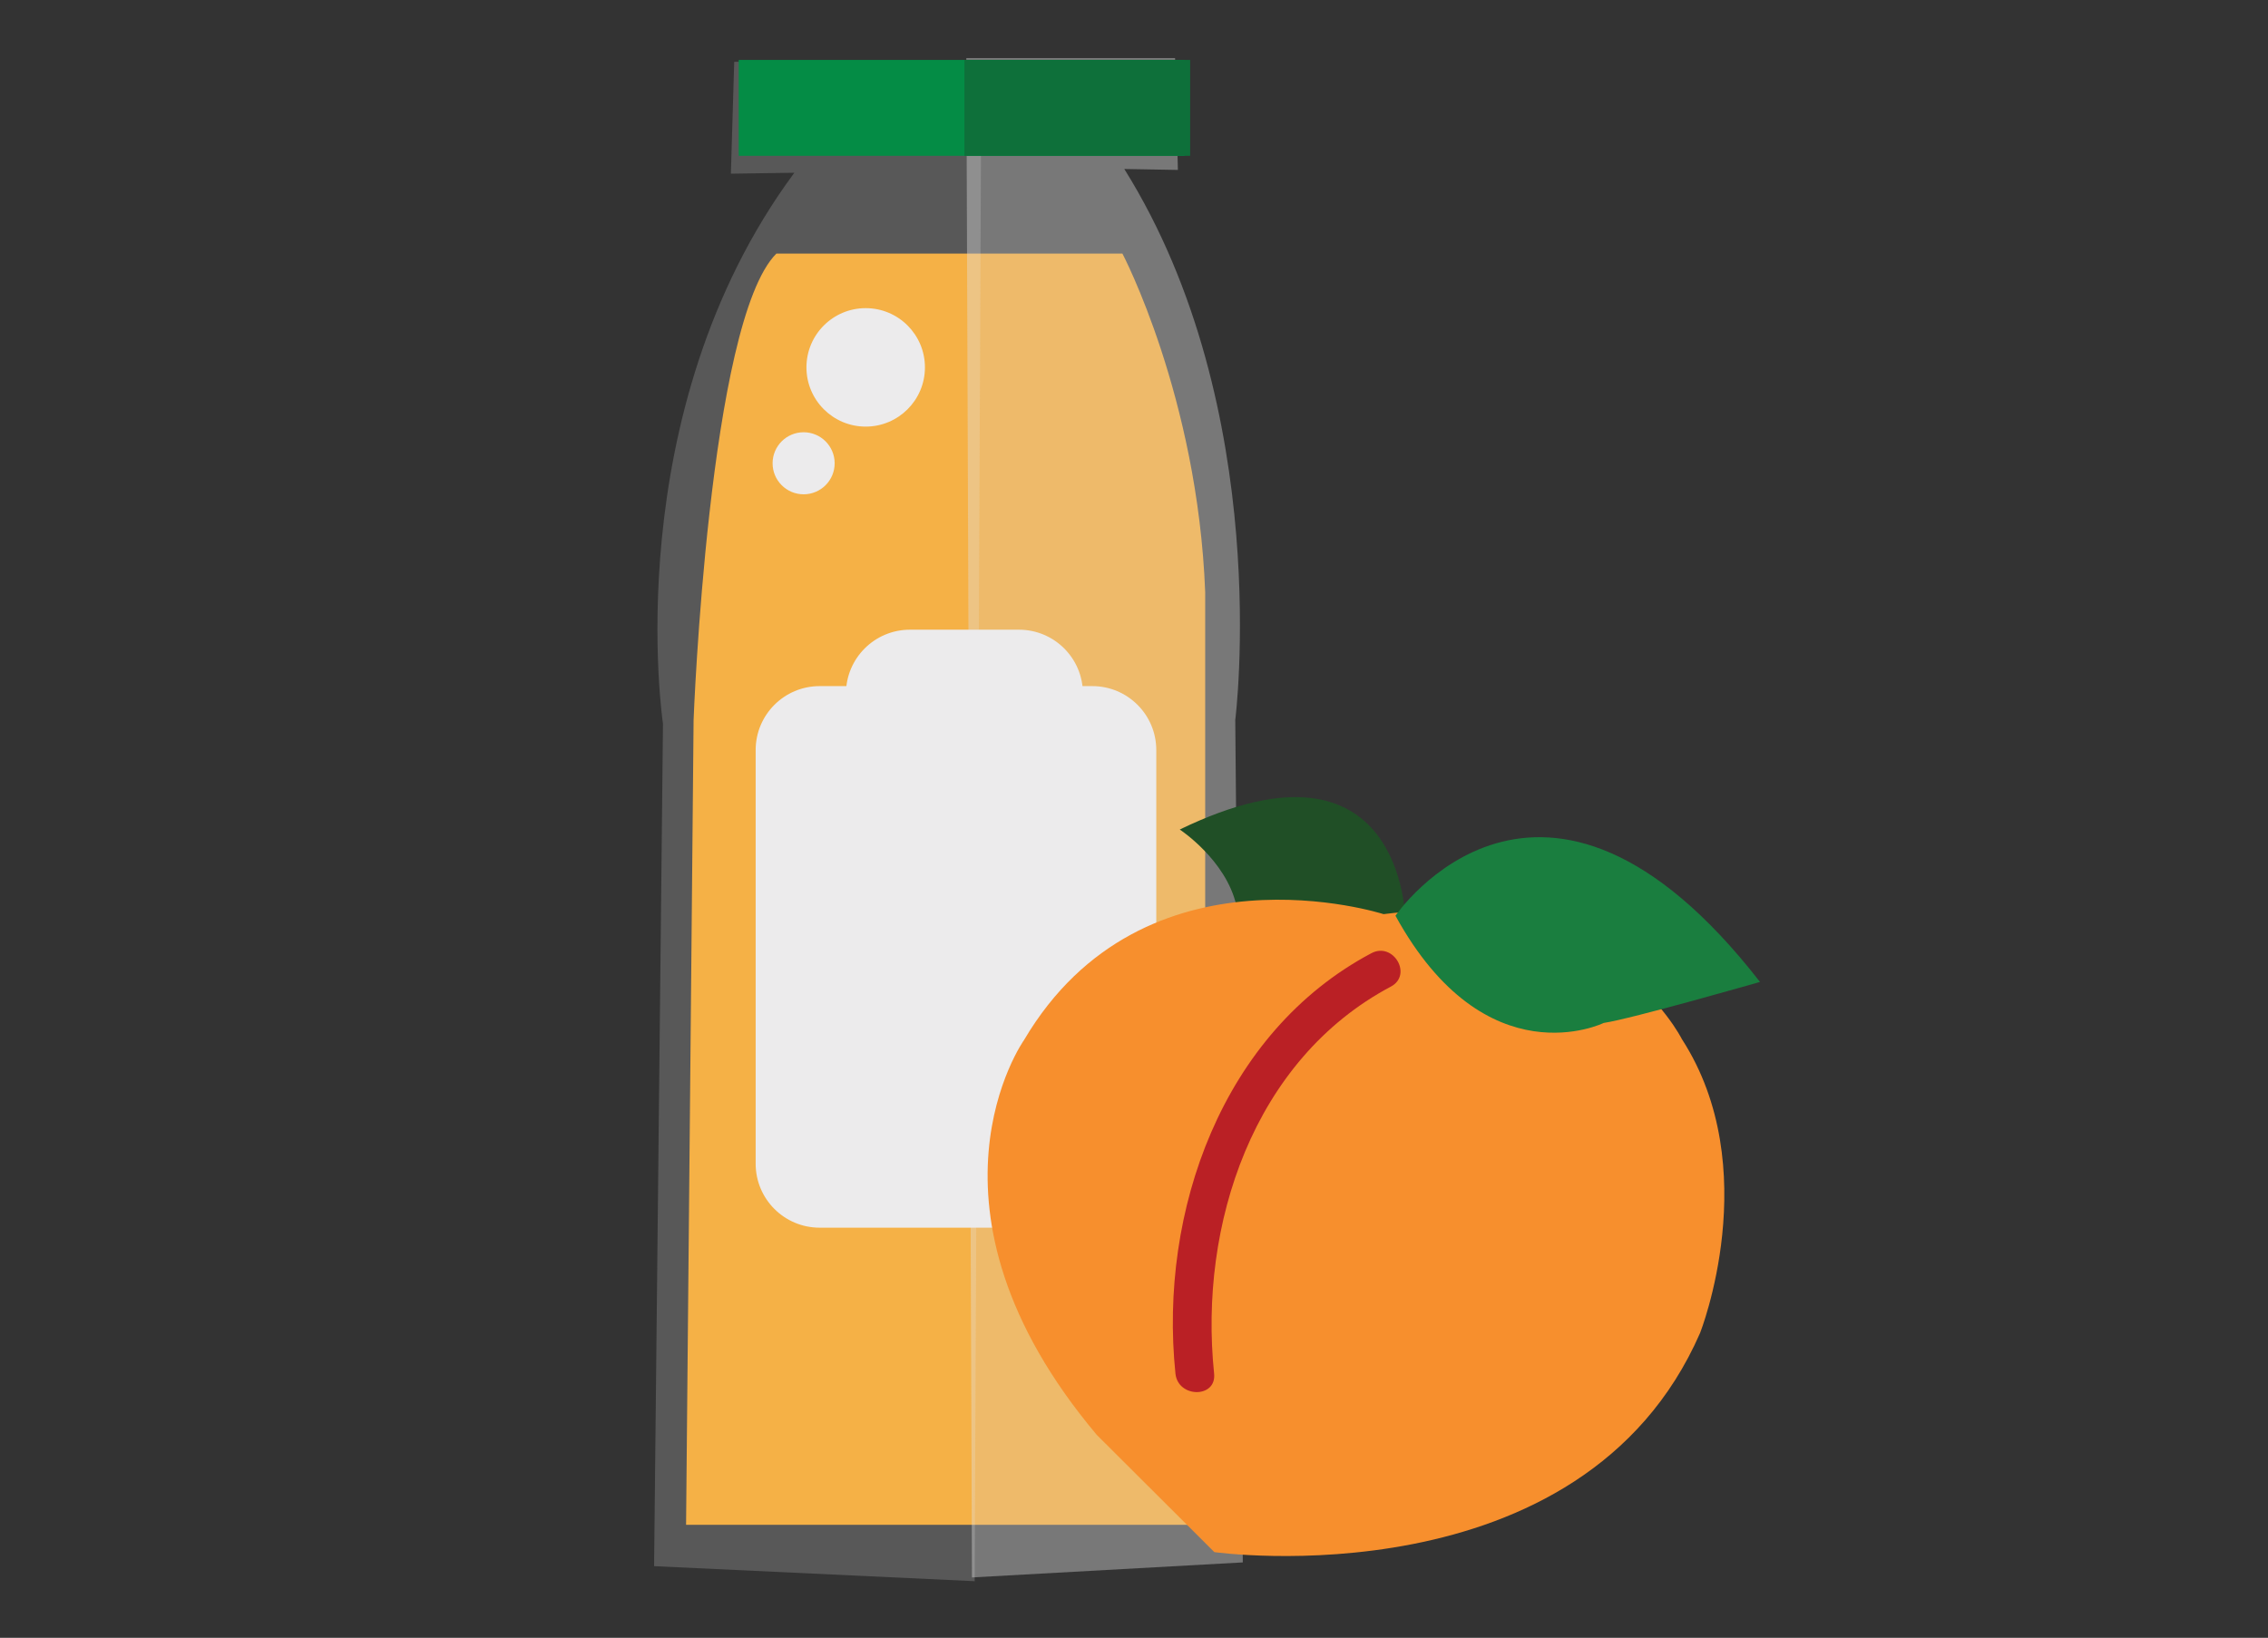 <?xml version="1.0" encoding="utf-8"?>
<!-- Generator: Adobe Illustrator 16.0.0, SVG Export Plug-In . SVG Version: 6.00 Build 0)  -->
<!DOCTYPE svg PUBLIC "-//W3C//DTD SVG 1.1//EN" "http://www.w3.org/Graphics/SVG/1.1/DTD/svg11.dtd">
<svg version="1.1" id="Layer_1" xmlns="http://www.w3.org/2000/svg" xmlns:xlink="http://www.w3.org/1999/xlink" x="0px" y="0px"
	 width="193.59px" height="139.834px" viewBox="0 0 193.59 139.834" enable-background="new 0 0 193.59 139.834"
	 xml:space="preserve">
<rect x="0" y="0" width="193.59" height="139.834" fill="#333333" stroke="none"/>
<path fill="#F8A21D" d="M66.267,21.653h29.541c0,0,6.422,12.201,7.064,28.898v79.632H58.561l0.642-68.714
	C59.203,61.469,60.487,27.433,66.267,21.653z"/>
<path opacity="0.4" fill="#DFE0DE" d="M82.482,4.956l0.481,129.723l23.119-1.284l-0.643-71.926c0,0,3.372-26.49-9.472-47.041
	l4.575,0.08l-0.241-9.553L82.482,4.956z"/>
<path opacity="0.2" fill="#EEEEEE" d="M83.767,5.277L83.196,135l-27.365-1.284L56.59,61.79c0,0-3.991-26.49,11.213-47.041
	l-5.417,0.08l0.285-9.553L83.767,5.277z"/>
<circle fill="#ECEBEC" cx="73.893" cy="31.366" r="5.057"/>
<circle fill="#ECEBEC" cx="68.595" cy="39.554" r="2.649"/>
<rect x="63.056" y="5.116" fill="#048C45" width="38.05" height="8.188"/>
<path fill="#ECEBEC" d="M98.698,99.356c0,3.016-2.445,5.461-5.461,5.461H69.962c-3.016,0-5.461-2.445-5.461-5.461V64.04
	c0-3.016,2.445-5.461,5.461-5.461h23.274c3.016,0,5.461,2.445,5.461,5.461V99.356z"/>
<path fill="#ECEBEC" d="M92.436,59.861c0,3.016-2.445,5.461-5.461,5.461h-9.306c-3.017,0-5.461-2.445-5.461-5.461v-0.638
	c0-3.016,2.445-5.461,5.461-5.461h9.306c3.017,0,5.461,2.445,5.461,5.461V59.861z"/>
<rect x="82.322" y="5.116" fill="#0E703A" width="19.266" height="8.188"/>
<g>
	<g>
		<path fill="#204F26" d="M119.955,78.53c0,0-0.125-16.971-19.254-7.707c0,0,3.936,2.585,4.827,6.467
			C105.528,77.291,107.384,84.57,119.955,78.53z"/>
	</g>
	<path fill="#F78F2D" d="M118.098,78.048c0,0-20.446-6.597-30.687,10.745c0,0-10.147,14.274,6.208,33.717l10.035,10.007
		c0,0,31.37,4.399,41.46-18.709c0,0,5.567-14.075-1.557-25.097C143.559,88.711,137.011,75.623,118.098,78.048z"/>
	<g>
		<g>
			<path fill="#BA2025" d="M103.633,117.276c-1.315-12.723,3.33-26.804,15.087-33.042c1.88-0.998,0.213-3.846-1.665-2.85
				c-12.72,6.749-18.153,22.043-16.722,35.891C100.549,119.371,103.852,119.392,103.633,117.276L103.633,117.276z"/>
		</g>
	</g>
	<g>
		<path fill="#1A7E3F" d="M119.113,78.184c0,0,12.46-18.347,31.115,5.652c0,0-11.013,3.162-13.345,3.502
			C136.883,87.338,126.84,92.259,119.113,78.184z"/>
	</g>
</g>
</svg>
